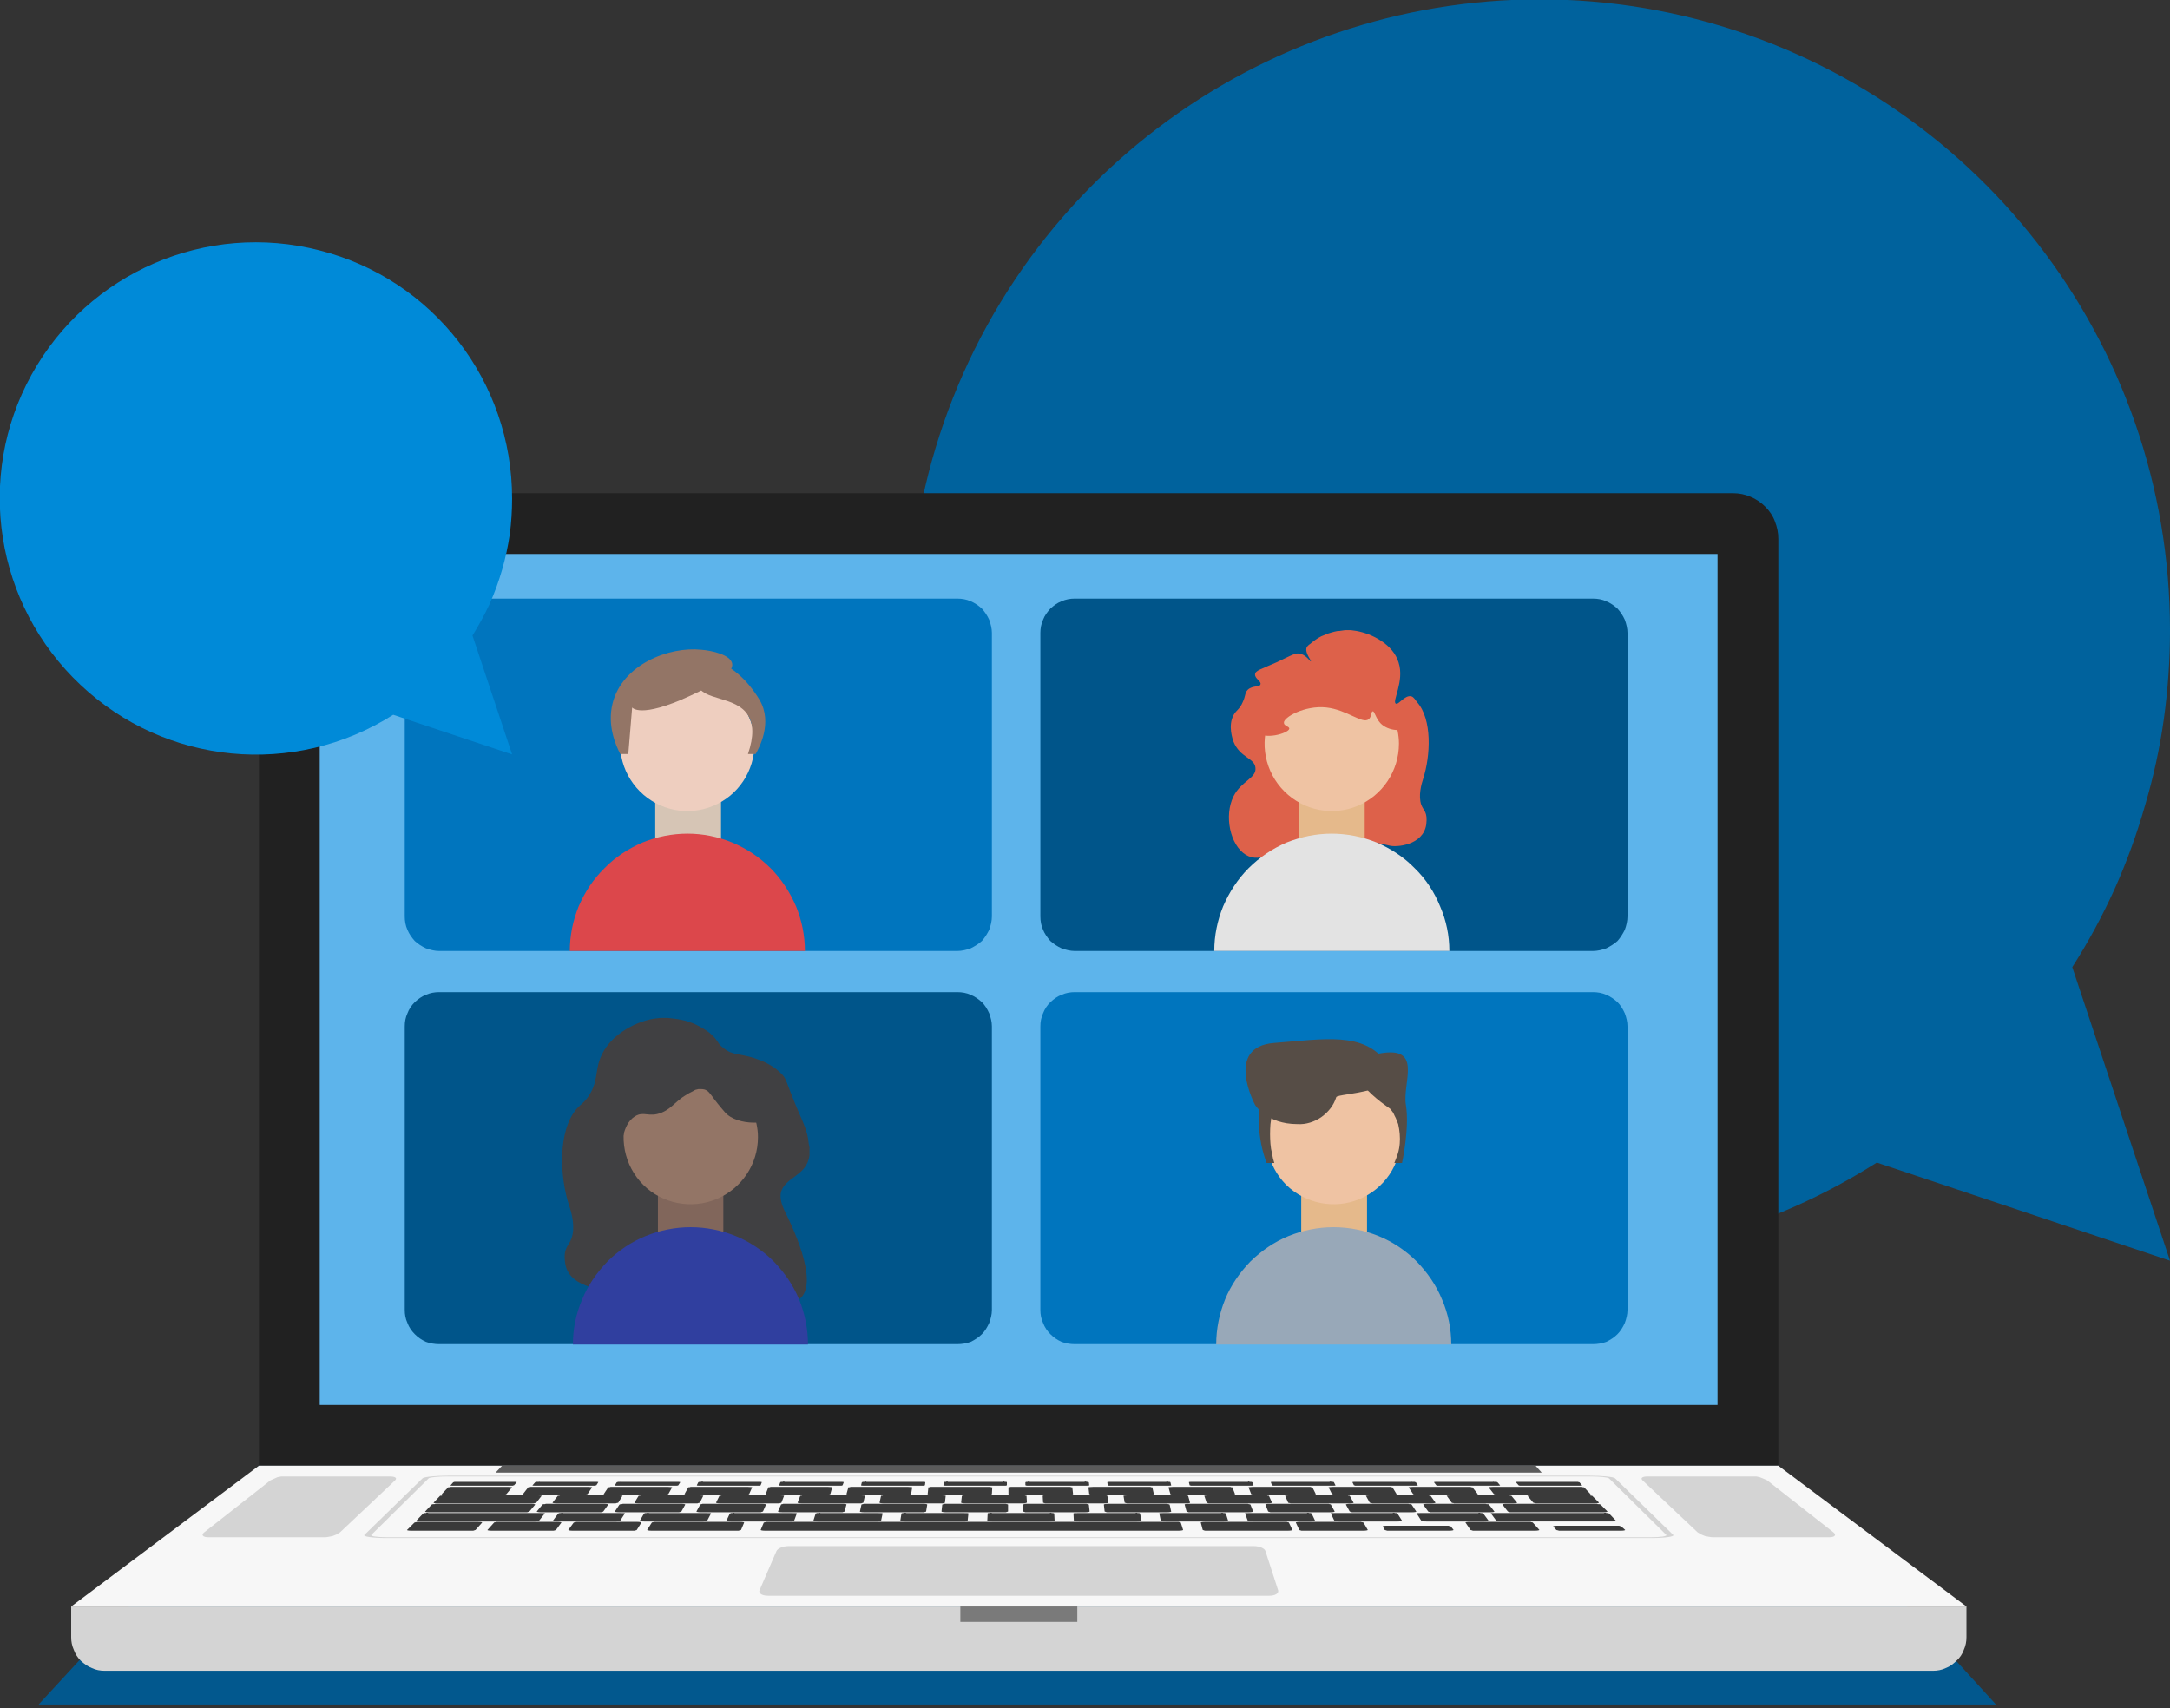 <svg version="1.2" xmlns="http://www.w3.org/2000/svg" viewBox="0 0 564 444" width="564" height="444"><rect x="0" y="0" width="564" height="444" fill="#333333" stroke="none"/><defs><clipPath clipPathUnits="userSpaceOnUse" id="cp1"><path d="m0 0h564v443.06h-564z"/></clipPath></defs><style>.a{fill:#00629d}.b{fill:#02588e}.c{fill:#212121}.d{fill:#5db4eb}.e{fill:#f7f7f7}.f{fill:#5b5b5b}.g{fill:#d4d4d4}.h{fill:#3a3a3a}.i{fill:#7a7a7a}.j{fill:#0075be}.k{fill:#00558a}.l{fill:#404042}.m{fill:#81665b}.n{fill:#937566}.o{fill:#303f9f}.p{fill:#dd614a}.q{fill:#e5b98b}.r{fill:#efc3a3}.s{fill:#e3e3e3}.t{fill:#d6c5b5}.u{fill:#eecebf}.v{fill:#dc474b}.w{fill:#98a8b8}.x{fill:#564d46}.y{fill:#008ad8}</style><g clip-path="url(#cp1)"><path class="a" d="m564 163.8c0-74.8-50.6-140.1-123-158.8-72.5-18.6-148.4 14.2-184.5 79.7-36 65.5-23.2 147.2 31.3 198.4 54.5 51.3 136.8 59.2 200 19.1l76.2 25.5-25.4-76.3q6.2-9.7 11-20.3 4.7-10.5 7.9-21.7 3.3-11.1 4.9-22.5 1.6-11.5 1.6-23.1z"/><path class="b" d="m518.8 443.1h-508.8l57.3-62.1h394.9z"/><path class="c" d="m462.2 381h-394.9v-240.9c0-1.6 0.3-3.1 0.9-4.6 0.6-1.4 1.5-2.7 2.6-3.8 1.1-1.1 2.4-2 3.9-2.6 1.4-0.6 2.9-0.9 4.5-0.9h371.2c1.6 0 3.1 0.3 4.5 0.9 1.5 0.6 2.8 1.5 3.9 2.6 1.1 1.1 2 2.4 2.5 3.8 0.6 1.5 0.9 3 0.9 4.6z"/><path class="d" d="m83.1 144h363.3v221.2h-363.3z"/><path class="e" d="m511.1 417.6h-492.6l48.8-36.6h394.9z"/><path class="f" d="m400.7 382.8h-271.9l1.7-1.8h268.6z"/><path class="g" d="m84.2 399.6h-30c-1.5 0-2-0.6-1.1-1.3l17.2-13.5q0.4-0.2 0.9-0.4 0.5-0.2 0.9-0.4 0.5-0.1 1-0.2 0.5 0 1 0h27.2c1.4 0 2 0.4 1.4 1l-14.3 13.5q-0.5 0.3-1 0.6-0.5 0.2-1 0.4-0.5 0.1-1.1 0.2-0.5 0.1-1.1 0.1z"/><path class="g" d="m475.4 399.6h-30.1q-0.5 0-1-0.1-0.6-0.1-1.1-0.2-0.5-0.2-1-0.4-0.5-0.3-1-0.6l-14.3-13.5c-0.6-0.6 0-1 1.3-1h27.2q0.6 0 1.1 0 0.5 0.1 0.9 0.2 0.5 0.2 1 0.4 0.5 0.2 0.9 0.4l17.2 13.5c0.9 0.7 0.4 1.3-1.1 1.3z"/><path class="g" d="m329.9 414.8h-130.3c-1.5 0-2.5-0.6-2.2-1.4l4.4-10.2c0.3-0.7 1.7-1.3 3.1-1.3h121c1.5 0 2.8 0.6 3 1.3l3.3 10.2c0.2 0.8-0.8 1.4-2.3 1.4z"/><path fill-rule="evenodd" class="g" d="m419.8 384.3l15.1 14.7c0.4 0.4-2.1 0.8-5.7 0.8h-328.8c-3.6 0-6.1-0.4-5.7-0.8l15.1-14.7c0.4-0.4 3.3-0.7 6.6-0.7h296.8c3.3 0 6.2 0.3 6.6 0.7zm-1.6 0c-0.3-0.3-2.4-0.5-4.8-0.5h-297.2c-2.4 0-4.5 0.2-4.8 0.5l-14.9 14.7c-0.3 0.3 1.5 0.6 4.1 0.6h328.4c2.6 0 4.4-0.3 4.1-0.6z"/><path class="h" d="m118.1 386.2h14.2q0.2 0 0.4 0 0.1 0 0.3 0 0.1 0 0.3 0 0.1-0.1 0.3-0.1l0.7-0.8c0-0.1-0.4-0.1-1.1-0.1h-14.1q-0.2 0-0.3 0-0.2 0-0.3 0-0.2 0-0.4 0-0.1 0.1-0.3 0.1l-0.7 0.8c-0.1 0.1 0.3 0.1 1 0.1z"/><path class="h" d="m139.5 386.2h14.2q0.2 0 0.3 0 0.2 0 0.3 0 0.2 0 0.3 0 0.2-0.1 0.4-0.1l0.5-0.8c0.1-0.1-0.4-0.1-1-0.1h-14.2q-0.1-0.1-0.3 0-0.2 0-0.3 0-0.2 0-0.3 0-0.2 0.1-0.3 0.1l-0.7 0.8c-0.1 0.1 0.4 0.1 1.1 0.1z"/><path class="h" d="m160.8 386.2h14.3q0.1 0 0.3 0 0.1 0 0.3 0 0.2 0 0.3 0 0.2-0.1 0.3-0.1l0.5-0.8c0-0.1-0.5-0.1-1.1-0.1h-14.2q-0.1-0.1-0.3 0-0.1 0-0.3 0-0.1 0-0.3 0-0.1 0.1-0.3 0.1l-0.5 0.8c-0.1 0.1 0.4 0.1 1 0.1z"/><path class="h" d="m182.2 386.2h14.3q0.1 0 0.3 0 0.1 0 0.3 0 0.1 0 0.3 0 0.1-0.1 0.3-0.1l0.3-0.8c0-0.1-0.4-0.1-1.1-0.1h-14.1q-0.2-0.1-0.3-0.1-0.2 0.1-0.4 0.1-0.1 0-0.3 0-0.1 0-0.3 0.1l-0.4 0.8c0 0.1 0.5 0.1 1.1 0.1z"/><path class="h" d="m203.6 386.2h14.2q0.2 0 0.3 0 0.2 0 0.3 0 0.2 0 0.3 0 0.2-0.1 0.3-0.1l0.3-0.8c0-0.1-0.5-0.1-1.1-0.1h-14.2q-0.2-0.1-0.3-0.1-0.2 0.1-0.3 0.1-0.2 0-0.3 0-0.2 0-0.3 0.1l-0.3 0.8c-0.1 0.1 0.4 0.1 1.1 0.1z"/><path class="h" d="m224.9 386.2h14.3q0.1 0 0.3 0 0.1 0 0.3 0 0.1 0 0.3 0 0.1-0.1 0.3-0.1l0.1-0.8c0-0.1-0.5-0.1-1.1-0.1h-14.2q-0.1-0.1-0.3-0.1-0.1 0-0.3 0.1-0.1 0-0.3 0-0.1 0-0.3 0.1l-0.2 0.8c0 0.1 0.5 0.1 1.1 0.1z"/><path class="h" d="m246.3 386.2h14.3q0.1 0 0.3 0 0.1 0 0.3 0 0.1 0 0.2 0 0.2-0.1 0.3-0.1v-0.8q-0.1-0.1-0.2-0.1-0.2 0-0.3 0-0.2-0.1-0.3-0.1-0.2 0-0.3 0.1h-14.2q-0.1-0.1-0.3-0.1-0.1 0-0.2 0.1-0.2 0-0.3 0-0.2 0-0.3 0.1l-0.1 0.8c0 0.1 0.5 0.1 1.1 0.1z"/><path class="h" d="m267.7 386.2h14.2c0.7 0 1.2 0 1.2-0.1l-0.1-0.8q-0.2-0.1-0.3-0.1-0.1 0-0.3 0-0.1-0.1-0.3-0.1-0.1 0-0.3 0.1h-14.1q-0.2-0.1-0.3-0.1-0.2 0-0.3 0.1-0.2 0-0.3 0-0.1 0-0.3 0.1v0.8q0.2 0 0.3 0.1 0.2 0 0.3 0 0.1 0 0.3 0 0.1 0 0.3 0z"/><path class="h" d="m289.1 386.2h14.2c0.7 0 1.2 0 1.1-0.1l-0.2-0.8q-0.1-0.1-0.3-0.1-0.1 0-0.2 0-0.2-0.1-0.3-0.1-0.2 0-0.3 0.1h-14.2c-0.6 0-1.1 0-1.1 0.1l0.1 0.8q0.1 0 0.3 0.1 0.1 0 0.3 0 0.1 0 0.3 0 0.1 0 0.3 0z"/><path class="h" d="m310.4 386.2h14.3c0.6 0 1.1 0 1.1-0.1l-0.3-0.8q-0.2-0.1-0.3-0.1-0.2 0-0.3 0-0.2 0-0.3-0.1-0.2 0-0.3 0.1h-14.2c-0.6 0-1.1 0-1.1 0.1l0.2 0.8q0.2 0 0.3 0.1 0.2 0 0.3 0 0.2 0 0.3 0 0.2 0 0.3 0z"/><path class="h" d="m331.8 386.2h14.3c0.6 0 1.1 0 1-0.1l-0.4-0.8q-0.1-0.1-0.3-0.1-0.1 0-0.3 0-0.1 0-0.3-0.1-0.1 0-0.3 0.1h-14.2c-0.6 0-1.1 0-1 0.1l0.3 0.8q0.1 0 0.3 0.1 0.1 0 0.3 0 0.1 0 0.3 0 0.2 0 0.3 0z"/><path class="h" d="m353.2 386.2h14.2c0.7 0 1.1 0 1.1-0.1l-0.5-0.8q-0.2 0-0.3-0.1-0.2 0-0.4 0-0.1 0-0.3 0-0.1-0.1-0.3 0h-14.1c-0.7 0-1.1 0-1.1 0.1l0.4 0.8q0.2 0 0.3 0.1 0.2 0 0.4 0 0.1 0 0.3 0 0.1 0 0.3 0z"/><path class="h" d="m374.6 386.2h14.2c0.6 0 1.1 0 1.1-0.1l-0.7-0.8q-0.1 0-0.3-0.1-0.2 0-0.3 0-0.2 0-0.3 0-0.2-0.1-0.3 0h-14.2c-0.6 0-1.1 0-1.1 0.1l0.6 0.8q0.2 0 0.3 0.1 0.2 0 0.3 0 0.2 0 0.3 0 0.2 0 0.4 0z"/><path class="h" d="m409.2 385.2h-14.2c-0.6 0-1.1 0-1 0.1l0.7 0.8q0.1 0 0.3 0.1 0.1 0 0.3 0 0.1 0 0.3 0 0.2 0 0.3 0h14.3c0.6 0 1.1 0 1-0.1l-0.7-0.8q-0.2 0-0.4-0.1-0.1 0-0.3 0-0.1 0-0.3 0-0.2-0.1-0.3 0z"/><path class="h" d="m115.9 388.5h14.4q0.2 0 0.4 0 0.1 0 0.3 0 0.2 0 0.3 0 0.2-0.1 0.3-0.1l1.5-1.8c0.1 0-0.4-0.1-1-0.1h-14.3q-0.2 0-0.3 0-0.2 0-0.3 0-0.2 0-0.4 0.1-0.1 0-0.3 0l-1.7 1.8c0 0.1 0.4 0.1 1.1 0.1z"/><path class="h" d="m136.9 388.5h14.5q0.1 0 0.3 0 0.2 0 0.3 0 0.2 0 0.3 0 0.2-0.1 0.4-0.1l1.2-1.8c0.1 0-0.4-0.1-1-0.1h-14.3q-0.2 0-0.3 0-0.2 0-0.4 0-0.1 0-0.3 0.1-0.1 0-0.3 0l-1.4 1.8c-0.1 0.1 0.4 0.1 1 0.1z"/><path class="h" d="m158 388.5h14.4q0.2 0 0.4 0 0.1 0 0.3 0 0.1 0 0.3 0 0.1-0.1 0.3-0.1l1-1.8c0.1 0-0.4-0.1-1.1-0.1h-14.2q-0.2 0-0.3 0-0.2 0-0.4 0-0.1 0-0.3 0.1-0.1 0-0.3 0l-1.2 1.8c-0.1 0.1 0.4 0.1 1.1 0.1z"/><path class="h" d="m179 388.5h14.5q0.2 0 0.3 0 0.2 0 0.3 0 0.2 0 0.3 0 0.2-0.1 0.3-0.1l0.8-1.8c0.1 0-0.4-0.1-1.1-0.1h-14.2q-0.2 0-0.4 0-0.1 0-0.3 0-0.1 0-0.3 0.1-0.1 0-0.3 0l-1 1.8c0 0.1 0.5 0.1 1.1 0.1z"/><path class="h" d="m200.1 388.5h14.5q0.1 0 0.3 0 0.1 0 0.3 0 0.1 0 0.3 0 0.1-0.1 0.3-0.1l0.5-1.8c0 0-0.5-0.1-1.1-0.1h-14.3q-0.1 0-0.3 0-0.1 0-0.3 0-0.1 0-0.3 0.1-0.1 0-0.3 0l-0.7 1.8c-0.1 0.1 0.4 0.1 1.1 0.1z"/><path class="h" d="m221.1 388.5h14.5q0.2 0 0.3 0 0.2 0 0.3 0 0.2 0 0.3 0 0.2-0.1 0.3-0.1l0.3-1.8c0 0-0.5-0.1-1.1-0.1h-14.3q-0.1 0-0.3 0-0.1 0-0.3 0-0.1 0-0.3 0.1-0.1 0-0.3 0l-0.5 1.8c0 0.1 0.5 0.1 1.1 0.1z"/><path class="h" d="m242.2 388.5h14.5q0.1 0.1 0.3 0 0.1 0 0.3 0 0.1 0 0.3 0 0.1-0.1 0.2-0.1l0.1-1.8q-0.1 0-0.3 0-0.1-0.1-0.2-0.1-0.2 0-0.3 0-0.2 0-0.3 0h-14.3q-0.1 0-0.3 0-0.1 0-0.3 0-0.1 0-0.3 0.1-0.1 0-0.3 0l-0.2 1.8c-0.1 0.1 0.5 0.1 1.1 0.1z"/><path class="h" d="m263.3 388.5h14.4c0.7 0 1.2 0 1.2-0.1l-0.2-1.8q-0.1 0-0.3 0-0.1-0.1-0.3-0.1-0.1 0-0.2 0-0.2 0-0.3 0h-14.3q-0.2 0-0.3 0-0.2 0-0.3 0-0.2 0-0.3 0.1-0.1 0-0.3 0v1.8q0.1 0 0.3 0.1 0.1 0 0.3 0 0.1 0 0.3 0.1 0.1 0 0.3-0.1z"/><path class="h" d="m283.1 388.4q0.2 0 0.3 0.1 0.2 0 0.3 0 0.2 0 0.3 0 0.2 0.1 0.3 0h14.5c0.6 0 1.1 0 1.1-0.1l-0.4-1.8q-0.1 0-0.3 0-0.1-0.1-0.3-0.1-0.1 0-0.3 0-0.1 0-0.3 0h-14.2c-0.7 0-1.2 0.1-1.2 0.1z"/><path class="h" d="m303.7 386.6l0.5 1.8q0.1 0 0.3 0.1 0.1 0 0.3 0 0.1 0 0.3 0 0.1 0.1 0.3 0h14.4c0.7 0 1.2 0 1.2-0.1l-0.7-1.8q-0.1 0-0.3 0-0.1-0.1-0.3-0.1-0.1 0-0.3 0-0.1 0-0.3 0h-14.3c-0.6 0-1.1 0.1-1.1 0.1z"/><path class="h" d="m339.9 386.5h-14.3c-0.6 0-1.1 0.1-1.1 0.1l0.7 1.8q0.2 0 0.3 0.1 0.2 0 0.3 0 0.2 0 0.3 0 0.2 0 0.3 0h14.5c0.6 0 1.1 0 1.1-0.1l-0.9-1.8q-0.1 0-0.3 0-0.1-0.1-0.3-0.1-0.1 0-0.3 0-0.1 0-0.3 0z"/><path class="h" d="m360.7 386.5h-14.3c-0.6 0-1.1 0.1-1.1 0.1l0.9 1.8q0.2 0 0.3 0.1 0.2 0 0.4 0 0.1 0 0.3 0 0.1 0 0.3 0h14.4c0.7 0 1.2 0 1.1-0.1l-1.1-1.8q-0.1 0-0.3 0-0.1-0.1-0.3-0.1-0.1 0-0.3 0-0.2 0-0.3 0z"/><path class="h" d="m381.5 386.5h-14.3c-0.6 0-1.1 0.1-1.1 0.1l1.2 1.8q0.1 0 0.3 0.1 0.1 0 0.3 0 0.2 0 0.3 0 0.2 0 0.3 0h14.5c0.7 0 1.1 0 1.1-0.1l-1.4-1.8q-0.1 0-0.3 0-0.1-0.1-0.3-0.1-0.2 0-0.3 0-0.2 0-0.3 0z"/><path class="h" d="m410.5 386.5h-22.5c-0.7 0-1.1 0.1-1.1 0.1l1.4 1.8q0.2 0 0.3 0.1 0.2 0 0.4 0 0.1 0 0.3 0 0.1 0 0.3 0h22.8c0.6 0 1.1 0 1-0.1l-1.7-1.8q-0.1 0-0.3 0-0.1-0.1-0.3-0.1-0.2 0-0.3 0-0.2 0-0.3 0z"/><path class="h" d="m113.7 390.8h24.4q0.2 0 0.3 0 0.2 0 0.4 0 0.1-0.1 0.3-0.1 0.2 0 0.3-0.1l1.4-1.8c0.1 0-0.4-0.1-1-0.1h-24.1q-0.1 0-0.3 0-0.2 0-0.3 0-0.2 0-0.4 0.1-0.1 0-0.3 0l-1.7 1.8c-0.1 0.1 0.4 0.2 1 0.2z"/><path class="h" d="m159.4 390.8q0.1 0 0.3 0 0.2 0 0.3 0 0.2-0.1 0.3-0.1 0.2 0 0.4-0.1l1.1-1.8c0.1 0-0.4-0.1-1-0.1h-14.5q-0.2 0-0.3 0-0.2 0-0.4 0-0.1 0-0.3 0.1-0.1 0-0.3 0l-1.4 1.8c0 0.1 0.4 0.2 1.1 0.2z"/><path class="h" d="m180.6 390.8q0.2 0 0.4 0 0.1 0 0.3 0 0.1-0.1 0.3-0.1 0.1 0 0.3-0.1l0.9-1.8c0.1 0-0.4-0.1-1.1-0.1h-14.4q-0.2 0-0.4 0-0.1 0-0.3 0-0.1 0-0.3 0.1-0.1 0-0.3 0l-1.1 1.8c-0.1 0.1 0.4 0.2 1.1 0.2z"/><path class="h" d="m201.9 390.8q0.2 0 0.3 0 0.2 0 0.3 0 0.2 0 0.3-0.1 0.2 0 0.3-0.1l0.7-1.8c0.1 0-0.4-0.1-1.1-0.1h-14.5q-0.1 0-0.3 0-0.1 0-0.3 0-0.1 0-0.3 0.1-0.2 0-0.3 0l-0.9 1.8c0 0.1 0.5 0.2 1.1 0.2z"/><path class="h" d="m223.2 390.8q0.1 0 0.3 0 0.1 0 0.3 0 0.1 0 0.3-0.1 0.1 0 0.3-0.1l0.4-1.8c0.1 0-0.4-0.1-1.1-0.1h-14.5q-0.1 0-0.3 0-0.1 0-0.3 0-0.2 0-0.3 0.1-0.2 0-0.3 0l-0.7 1.8c0 0.1 0.5 0.2 1.2 0.2z"/><path class="h" d="m244.4 390.8q0.2 0 0.3 0 0.2 0 0.3 0 0.2 0 0.3-0.1 0.2 0 0.3-0.1l0.2-1.8c0.1 0-0.5-0.1-1.1-0.1h-14.5q-0.2 0-0.3 0-0.2 0-0.3 0-0.2 0-0.3 0.1-0.2 0-0.3 0l-0.4 1.8c0 0.1 0.5 0.2 1.1 0.2z"/><path class="h" d="m265.7 390.8q0.1 0 0.3 0 0.1 0 0.3 0 0.1 0 0.3-0.1 0.1 0 0.3-0.1l-0.1-1.8q-0.1 0-0.2 0-0.2-0.1-0.3-0.1-0.2 0-0.3 0-0.2 0-0.3 0h-14.5q-0.2 0-0.3 0-0.2 0-0.3 0-0.2 0-0.3 0.1-0.2 0-0.3 0l-0.2 1.8c0 0.1 0.5 0.2 1.2 0.2z"/><path class="h" d="m286.9 390.8c0.7 0 1.2-0.1 1.2-0.2l-0.3-1.8q-0.1 0-0.3-0.1-0.1 0-0.3 0-0.1 0-0.3 0-0.1 0-0.3 0h-14.4q-0.2 0-0.3 0-0.2 0-0.3 0-0.2 0-0.3 0-0.2 0.1-0.3 0.1l0.1 1.8q0.1 0.1 0.3 0.1 0.1 0.1 0.3 0.1 0.1 0 0.3 0 0.1 0 0.3 0z"/><path class="h" d="m308.2 390.8c0.7 0 1.2-0.1 1.1-0.2l-0.5-1.8q-0.1 0-0.3 0-0.1-0.1-0.3-0.1-0.1 0-0.3 0-0.1 0-0.3 0h-14.5c-0.6 0-1.1 0.1-1.1 0.1l0.3 1.8q0.2 0.1 0.3 0.1 0.2 0.1 0.3 0.1 0.2 0 0.3 0 0.2 0 0.3 0z"/><path class="h" d="m313 388.8l0.6 1.8q0.1 0.1 0.3 0.1 0.1 0.1 0.3 0.1 0.1 0 0.3 0 0.1 0 0.3 0h14.7c0.6 0 1.1-0.1 1.1-0.2l-0.8-1.8q-0.1 0-0.3 0-0.1-0.1-0.3-0.1-0.1 0-0.3 0-0.1 0-0.3 0h-14.5c-0.6 0-1.1 0.1-1.1 0.1z"/><path class="h" d="m334 388.8l0.8 1.8q0.1 0.1 0.3 0.1 0.2 0 0.3 0.1 0.2 0 0.3 0 0.2 0 0.3 0h14.7c0.7 0 1.2-0.1 1.1-0.2l-1-1.8q-0.1 0-0.3 0-0.1-0.1-0.3-0.1-0.1 0-0.3 0-0.2 0-0.3 0h-14.5c-0.6 0-1.1 0.1-1.1 0.1z"/><path class="h" d="m355 388.8l1 1.8q0.2 0.1 0.3 0.1 0.2 0 0.4 0.1 0.1 0 0.3 0 0.1 0 0.3 0h14.7c0.6 0 1.1-0.1 1.1-0.2l-1.3-1.8q-0.1 0-0.3 0-0.1-0.1-0.3-0.1-0.1 0-0.3 0-0.2 0-0.3 0h-14.5c-0.7 0-1.1 0.1-1.1 0.1z"/><path class="h" d="m394.3 390.6l-1.5-1.8q-0.1 0-0.3 0-0.1-0.1-0.3-0.1-0.2 0-0.3 0-0.2 0-0.4 0h-14.4c-0.7 0-1.2 0.1-1.1 0.1l1.3 1.8q0.1 0.1 0.3 0.1 0.2 0 0.3 0.1 0.2 0 0.3 0 0.2 0 0.4 0h14.6c0.7 0 1.2-0.1 1.1-0.2z"/><path class="h" d="m412.5 388.7h-14.5c-0.6 0-1.1 0.1-1 0.1l1.5 1.8q0.2 0.1 0.3 0.1 0.2 0 0.4 0.1 0.1 0 0.3 0 0.2 0 0.3 0h14.7c0.7 0 1.1-0.1 1.1-0.2l-1.8-1.8q-0.1 0-0.3 0-0.1-0.1-0.3-0.1-0.2 0-0.3 0-0.2 0-0.4 0z"/><path class="h" d="m111.5 393.1h24.8q0.1 0 0.3 0 0.2 0 0.3 0 0.2 0 0.4-0.1 0.1 0 0.3-0.1l1.5-1.8c0-0.1-0.5-0.2-1.1-0.2h-24.4q-0.2 0-0.4 0-0.1 0-0.3 0.1-0.2 0-0.3 0-0.2 0-0.4 0.1l-1.7 1.8c-0.1 0.1 0.3 0.2 1 0.2z"/><path class="h" d="m141 391.1l-1.5 1.8c0 0.1 0.5 0.2 1.1 0.2h14.9q0.2 0 0.3 0 0.2 0 0.4 0 0.1 0 0.3-0.1 0.2 0 0.3-0.1l1.3-1.8c0-0.1-0.5-0.2-1.1-0.2h-14.7q-0.2 0-0.3 0-0.2 0-0.4 0.1-0.1 0-0.3 0-0.2 0-0.3 0.1z"/><path class="h" d="m177.1 392.9l1-1.8c0-0.1-0.5-0.2-1.1-0.2h-14.7q-0.2 0-0.3 0-0.2 0-0.4 0.1-0.1 0-0.3 0-0.1 0-0.3 0.1l-1.2 1.8c-0.1 0.1 0.4 0.2 1.1 0.2h14.9q0.1 0 0.3 0 0.2 0 0.3 0 0.2 0 0.4-0.1 0.1 0 0.3-0.1z"/><path class="h" d="m197 393.1q0.2 0 0.3 0 0.2 0 0.4 0 0.1 0 0.3-0.1 0.1 0 0.3-0.1l0.8-1.8c0-0.1-0.5-0.2-1.2-0.2h-14.7q-0.1 0-0.3 0-0.1 0-0.3 0-0.2 0.1-0.3 0.1-0.2 0-0.3 0.1l-1 1.8c0 0.1 0.5 0.2 1.1 0.2z"/><path class="h" d="m219.5 392.9l0.5-1.8c0.1-0.1-0.4-0.2-1.1-0.2h-14.7q-0.1 0-0.3 0-0.2 0-0.3 0-0.2 0.1-0.3 0.1-0.2 0-0.3 0.1l-0.8 1.8c0 0.1 0.5 0.2 1.2 0.2h14.9q0.1 0 0.3 0 0.1 0 0.3 0 0.2 0 0.3-0.1 0.2 0 0.3-0.1z"/><path class="h" d="m240.7 392.9l0.3-1.8c0-0.1-0.5-0.2-1.1-0.2h-14.7q-0.2 0-0.3 0-0.2 0-0.4 0-0.1 0.1-0.3 0.1-0.1 0-0.3 0.1l-0.4 1.8c-0.1 0.1 0.5 0.2 1.1 0.2h14.9q0.2 0 0.3 0 0.2 0 0.3 0 0.2 0 0.3-0.1 0.2 0 0.3-0.1z"/><path class="h" d="m262 392.9v-1.8q-0.1-0.1-0.3-0.1-0.1 0-0.3-0.1-0.1 0-0.3 0-0.1 0-0.3 0h-14.7q-0.1 0-0.3 0-0.1 0-0.3 0-0.1 0.1-0.3 0.1-0.1 0-0.3 0.1l-0.2 1.8c0 0.1 0.5 0.2 1.2 0.2h14.9q0.1 0 0.3 0 0.1 0 0.3 0 0.1 0 0.3-0.1 0.1 0 0.3-0.1z"/><path class="h" d="m283.2 392.9l-0.2-1.8q-0.2-0.1-0.3-0.1-0.2 0-0.3-0.1-0.2 0-0.3 0-0.2 0-0.3 0h-14.7q-0.2 0-0.3 0-0.2 0-0.3 0-0.2 0.1-0.3 0.1-0.2 0-0.3 0.1v1.8q0.2 0.1 0.3 0.1 0.2 0.1 0.3 0.1 0.2 0 0.3 0 0.2 0 0.3 0h14.9c0.7 0 1.2-0.1 1.2-0.2z"/><path class="h" d="m304.4 392.9l-0.4-1.8q-0.2-0.1-0.3-0.1-0.2 0-0.3-0.1-0.2 0-0.3 0-0.2 0-0.4 0h-14.6c-0.7 0-1.2 0.1-1.2 0.2l0.2 1.8q0.2 0.1 0.3 0.1 0.2 0.1 0.4 0.1 0.1 0 0.3 0 0.1 0 0.3 0h14.9c0.6 0 1.2-0.1 1.1-0.2z"/><path class="h" d="m325.7 392.9l-0.7-1.8q-0.2-0.1-0.3-0.1-0.2 0-0.4-0.1-0.1 0-0.3 0-0.1 0-0.3 0h-14.7c-0.6 0-1.2 0.1-1.1 0.2l0.5 1.8q0.1 0.1 0.3 0.1 0.1 0.1 0.3 0.1 0.1 0 0.3 0 0.2 0 0.3 0h14.9c0.7 0 1.2-0.1 1.2-0.2z"/><path class="h" d="m346.9 392.9l-1-1.8q-0.1-0.1-0.3-0.1-0.1 0-0.3-0.1-0.1 0-0.3 0-0.2 0-0.3 0h-14.7c-0.7 0-1.2 0.1-1.1 0.2l0.7 1.8q0.2 0.1 0.3 0.1 0.2 0.1 0.3 0.1 0.2 0 0.3 0 0.2 0 0.4 0h14.9c0.6 0 1.1-0.1 1.1-0.2z"/><path class="h" d="m368.1 392.9l-1.2-1.8q-0.1-0.1-0.3-0.1-0.2 0-0.3 0-0.2-0.1-0.3-0.1-0.2 0-0.4 0h-14.7c-0.6 0-1.1 0.1-1.1 0.2l1 1.8q0.2 0.1 0.3 0.1 0.2 0.1 0.4 0.1 0.1 0 0.3 0 0.1 0 0.3 0h14.9c0.7 0 1.2-0.1 1.1-0.2z"/><path class="h" d="m388.4 392.9l-1.4-1.8q-0.1-0.1-0.3-0.1-0.2 0-0.3 0-0.2-0.1-0.4-0.1-0.1 0-0.3 0h-14.7c-0.6 0-1.1 0.1-1.1 0.2l1.3 1.8q0.1 0.1 0.3 0.1 0.1 0.1 0.3 0.1 0.2 0 0.3 0 0.2 0 0.4 0h14.9c0.6 0 1.1-0.1 1-0.2z"/><path class="h" d="m414.7 390.9h-23.2c-0.6 0-1.1 0.1-1 0.2l1.4 1.8q0.2 0.1 0.3 0.1 0.2 0.1 0.4 0.1 0.1 0 0.3 0 0.2 0 0.3 0h23.5c0.7 0 1.1-0.1 1.1-0.2l-1.8-1.8q-0.2-0.1-0.3-0.1-0.2 0-0.4 0-0.1-0.1-0.3-0.1-0.2 0-0.3 0z"/><path class="h" d="m109.2 395.5h29.6q0.2 0 0.3 0 0.2 0 0.4-0.1 0.1 0 0.3 0 0.2 0 0.3-0.1l1.5-1.9c0.1-0.1-0.4-0.1-1.1-0.1h-29.1q-0.2-0.1-0.4-0.1-0.2 0-0.3 0.1-0.2 0-0.4 0-0.1 0.1-0.3 0.1l-1.8 1.9c-0.1 0.1 0.4 0.2 1 0.2z"/><path class="h" d="m144.8 395.5h15.1q0.2 0 0.3 0 0.2 0 0.4-0.1 0.1 0 0.3 0 0.2 0 0.3-0.1l1.2-1.9c0.1-0.1-0.4-0.1-1.1-0.1h-14.9q-0.1-0.1-0.3-0.1-0.2 0-0.3 0.1-0.2 0-0.4 0-0.1 0.1-0.3 0.1l-1.4 1.9c-0.1 0.1 0.4 0.2 1.1 0.2z"/><path class="h" d="m167.4 395.5h15.1q0.2 0 0.3 0 0.2 0 0.4-0.1 0.1 0 0.3 0 0.1 0 0.3-0.1l1-1.9c0-0.1-0.5-0.1-1.2-0.1h-14.9q-0.1-0.1-0.3-0.1-0.2 0-0.3 0.1-0.2 0-0.4 0-0.1 0.1-0.3 0.1l-1.1 1.9c-0.1 0.1 0.4 0.2 1.1 0.2z"/><path class="h" d="m190 395.5h15.1q0.2 0 0.3 0 0.2 0 0.4 0 0.1-0.1 0.3-0.1 0.1 0 0.3-0.1l0.7-1.9c0-0.1-0.5-0.1-1.2-0.1h-14.9q-0.2-0.1-0.3-0.1-0.2 0-0.3 0.1-0.2 0-0.4 0-0.1 0.1-0.3 0.1l-0.9 1.9c0 0.1 0.5 0.2 1.2 0.2z"/><path class="h" d="m212.6 395.5h15.1q0.2 0 0.3 0 0.2 0 0.3 0 0.2-0.1 0.3-0.1 0.2 0 0.4-0.1l0.4-1.9c0-0.1-0.5-0.1-1.2-0.1h-14.9q-0.2-0.1-0.3-0.1-0.2 0-0.3 0.1-0.2 0-0.4 0-0.1 0.1-0.3 0.1l-0.6 1.9c0 0.1 0.5 0.2 1.2 0.2z"/><path class="h" d="m235.2 395.5h15.1q0.1 0 0.3 0 0.2 0 0.3 0 0.2-0.1 0.3-0.1 0.2 0 0.3-0.1l0.2-1.9c0-0.1-0.5-0.1-1.2-0.1h-14.9q-0.2-0.1-0.3-0.1-0.2 0-0.3 0.1-0.2 0-0.4 0-0.1 0-0.3 0.1l-0.3 1.9c0 0.1 0.5 0.2 1.2 0.2z"/><path class="h" d="m257.8 395.5h15.1c0.7 0 1.2-0.1 1.2-0.2l-0.1-1.9q-0.2-0.1-0.3-0.1-0.2 0-0.3 0-0.2-0.1-0.3-0.1-0.2 0-0.3 0.1h-14.9q-0.2-0.1-0.3-0.1-0.2 0-0.3 0.1-0.2 0-0.4 0-0.1 0-0.2 0.1l-0.1 1.9c0 0.1 0.5 0.2 1.2 0.2z"/><path class="h" d="m280.4 395.5h15.1c0.7 0 1.2-0.1 1.2-0.2l-0.4-1.9q-0.1-0.1-0.3-0.1-0.2 0-0.3 0-0.2-0.1-0.3-0.1-0.2 0-0.3 0.1h-14.9c-0.7 0-1.2 0-1.2 0.1l0.1 1.9q0.2 0.1 0.3 0.1 0.2 0 0.3 0.1 0.2 0 0.4 0 0.1 0 0.3 0z"/><path class="h" d="m303 395.5h15.1c0.6 0 1.2-0.1 1.1-0.2l-0.6-1.9q-0.1 0-0.3-0.1-0.2 0-0.3 0-0.2-0.1-0.3-0.1-0.2 0-0.4 0.1h-14.9c-0.6 0-1.1 0-1.1 0.1l0.4 1.9q0.2 0.1 0.3 0.1 0.2 0 0.3 0.1 0.2 0 0.3 0 0.2 0 0.4 0z"/><path class="h" d="m325.6 395.5h15.1c0.6 0 1.2-0.1 1.1-0.2l-0.9-1.9q-0.1 0-0.3-0.1-0.2 0-0.3 0-0.2-0.1-0.3-0.1-0.2 0-0.4 0.1h-14.9c-0.6 0-1.2 0-1.1 0.1l0.7 1.9q0.1 0.1 0.3 0.1 0.2 0 0.3 0.1 0.2 0 0.3 0 0.2 0 0.4 0z"/><path class="h" d="m348.2 395.5h15.1c0.6 0 1.1-0.1 1.1-0.2l-1.2-1.9q-0.1 0-0.3-0.1-0.2 0-0.3 0-0.2-0.1-0.3-0.1-0.2 0-0.4 0.1h-14.9c-0.6 0-1.2 0-1.1 0.1l0.9 1.9q0.2 0.1 0.4 0.1 0.1 0 0.3 0 0.2 0.1 0.3 0.1 0.2 0 0.4 0z"/><path class="h" d="m370.7 395.5h15.1c0.7 0 1.2-0.1 1.1-0.2l-1.4-1.9q-0.2 0-0.3-0.1-0.2 0-0.4 0-0.1-0.1-0.3-0.1-0.2 0-0.3 0.1h-14.9c-0.7 0-1.2 0-1.1 0.1l1.2 1.9q0.2 0.1 0.3 0.1 0.2 0 0.3 0 0.2 0.1 0.4 0.1 0.2 0 0.3 0z"/><path class="h" d="m416.8 393.3h-28.2c-0.7 0-1.2 0-1.1 0.1l1.4 1.9q0.2 0.1 0.4 0.1 0.1 0 0.3 0 0.2 0.1 0.3 0.1 0.2 0 0.4 0h28.6c0.7 0 1.2-0.1 1.1-0.2l-1.8-1.9q-0.2 0-0.3-0.1-0.2 0-0.4 0-0.1-0.1-0.3-0.1-0.2 0-0.4 0.1z"/><path class="h" d="m124.2 395.6h-15.1q-0.2 0-0.4 0-0.1 0-0.3 0-0.2 0.1-0.4 0.1-0.1 0-0.3 0.1l-1.9 1.9c-0.1 0.1 0.4 0.2 1.1 0.2h15.3q0.2 0 0.4 0 0.2 0 0.3 0 0.2 0 0.4-0.1 0.1 0 0.3-0.1l1.7-1.9c0.1-0.1-0.4-0.2-1.1-0.2z"/><path class="h" d="m144.8 395.6h-15.1q-0.2 0-0.3 0-0.2 0-0.4 0-0.1 0.1-0.3 0.1-0.2 0-0.3 0.1l-1.7 1.9c-0.1 0.1 0.4 0.2 1.1 0.2h15.4q0.1 0 0.3 0 0.2 0 0.3 0 0.2 0 0.4-0.1 0.2 0 0.3-0.1l1.4-1.9c0.1-0.1-0.4-0.2-1.1-0.2z"/><path class="h" d="m165.6 395.6h-15.2q-0.1 0-0.3 0-0.2 0-0.3 0-0.2 0.1-0.4 0.1-0.1 0-0.3 0.1l-1.4 1.9c0 0.1 0.5 0.2 1.1 0.2h15.4q0.2 0 0.3 0 0.2 0 0.4 0 0.1 0 0.3-0.1 0.2 0 0.3-0.1l1.2-1.9c0.1-0.1-0.5-0.2-1.1-0.2z"/><path class="h" d="m192.3 395.6h-21.6q-0.2 0-0.4 0-0.1 0-0.3 0-0.2 0.1-0.3 0.1-0.2 0-0.3 0.1l-1.2 1.9c0 0.1 0.5 0.2 1.2 0.2h21.8q0.2 0 0.4 0 0.1 0 0.3 0 0.2 0 0.3-0.1 0.2 0 0.4-0.1l0.8-1.9c0.1-0.1-0.5-0.2-1.1-0.2z"/><path class="h" d="m305.7 395.6h-105.9q-0.1 0-0.3 0-0.2 0-0.3 0-0.2 0.1-0.4 0.1-0.1 0-0.3 0.1l-0.8 1.9c0 0.1 0.5 0.2 1.2 0.2h107.4c0.6 0 1.2-0.1 1.2-0.2l-0.6-1.9q-0.1-0.1-0.3-0.1-0.1 0-0.3-0.1-0.1 0-0.3 0-0.2 0-0.3 0z"/><path class="h" d="m333.7 395.6h-20.5c-0.6 0-1.2 0.1-1.1 0.2l0.5 1.9q0.2 0.1 0.3 0.1 0.2 0.1 0.4 0.1 0.1 0 0.3 0 0.2 0 0.3 0h20.8c0.7 0 1.2-0.1 1.2-0.2l-0.9-1.9q-0.1-0.1-0.3-0.1-0.1 0-0.3-0.1-0.2 0-0.3 0-0.2 0-0.4 0z"/><path class="h" d="m353.1 395.6h-15.2c-0.6 0-1.2 0.1-1.1 0.2l0.9 1.9q0.1 0.1 0.3 0.1 0.1 0.1 0.3 0.1 0.2 0 0.3 0 0.2 0 0.4 0h15.3c0.7 0 1.2-0.1 1.2-0.2l-1.1-1.9q-0.2-0.1-0.3-0.1-0.2 0-0.4-0.1-0.1 0-0.3 0-0.2 0-0.3 0z"/><path class="h" d="m375.7 396.6h-15.2c-0.7 0-1.2 0.1-1.1 0.2l0.5 0.9q0.2 0.1 0.4 0.1 0.1 0.1 0.3 0.1 0.2 0 0.3 0 0.2 0 0.4 0h15.3c0.7 0 1.2-0.1 1.2-0.2l-0.7-0.9q-0.2-0.1-0.4-0.1-0.1-0.1-0.3-0.1-0.2 0-0.3 0-0.2 0-0.4 0z"/><path class="h" d="m397.1 395.6h-15.1c-0.7 0-1.2 0.1-1.1 0.2l1.3 1.9q0.2 0.1 0.4 0.1 0.1 0.1 0.3 0.1 0.2 0 0.4 0 0.1 0 0.3 0h15.3c0.7 0 1.2-0.1 1.2-0.2l-1.7-1.9q-0.1-0.1-0.3-0.1-0.2 0-0.3-0.1-0.2 0-0.4 0-0.1 0-0.3 0z"/><path class="h" d="m420 396.6h-15.2c-0.7 0-1.2 0.1-1.1 0.2l0.8 0.9q0.2 0.1 0.4 0.1 0.2 0.1 0.3 0.1 0.2 0 0.4 0 0.2 0 0.3 0h15.4c0.7 0 1.1-0.1 1.1-0.2l-1-0.9q-0.2-0.1-0.3-0.1-0.2-0.1-0.4-0.1-0.1 0-0.3 0-0.2 0-0.4 0z"/><path class="g" d="m27.2 434.3h475.2c1.1 0 2.3-0.2 3.3-0.7 1.1-0.4 2-1.1 2.8-1.9 0.9-0.8 1.5-1.7 1.9-2.8 0.5-1.1 0.7-2.2 0.7-3.3v-8h-492.6v8c0 1.1 0.2 2.2 0.7 3.3 0.4 1.1 1 2 1.8 2.8 0.9 0.8 1.8 1.5 2.9 1.9 1 0.5 2.2 0.7 3.3 0.7z"/><path class="i" d="m249.6 417.6h30.4v4h-30.4z"/><path class="j" d="m248.8 155.6h-134.7c-1.1 0-2.3 0.2-3.4 0.7-1.1 0.4-2 1.1-2.9 1.9-0.8 0.9-1.5 1.8-1.9 2.9-0.5 1.1-0.7 2.3-0.7 3.4v73.7c0 1.2 0.2 2.4 0.7 3.5 0.4 1 1.1 2 1.9 2.9 0.9 0.8 1.8 1.4 2.9 1.9 1.1 0.4 2.3 0.7 3.4 0.7h134.7c1.2 0 2.4-0.3 3.5-0.7 1-0.5 2-1.1 2.9-1.9 0.8-0.9 1.4-1.9 1.9-2.9 0.4-1.1 0.7-2.3 0.7-3.5v-73.7c0-1.1-0.3-2.3-0.7-3.4-0.5-1.1-1.1-2-1.9-2.9-0.9-0.8-1.9-1.5-2.9-1.9-1.1-0.5-2.3-0.7-3.5-0.7z"/><path class="k" d="m248.8 257.9h-134.7c-1.1 0-2.3 0.2-3.4 0.7-1.1 0.4-2 1.1-2.9 1.9-0.8 0.8-1.5 1.8-1.9 2.9-0.5 1.1-0.7 2.2-0.7 3.4v73.7c0 1.2 0.2 2.3 0.7 3.4 0.4 1.1 1.1 2.1 1.9 2.9 0.9 0.9 1.8 1.5 2.9 2 1.1 0.4 2.3 0.6 3.4 0.6h134.7c1.2 0 2.4-0.2 3.5-0.6 1-0.5 2-1.1 2.9-2 0.8-0.8 1.4-1.8 1.9-2.9 0.4-1.1 0.7-2.2 0.7-3.4v-73.7c0-1.2-0.3-2.3-0.7-3.4-0.5-1.1-1.1-2.1-1.9-2.9-0.9-0.8-1.9-1.5-2.9-1.9-1.1-0.5-2.3-0.7-3.5-0.7z"/><path class="k" d="m414 155.6h-134.7c-1.1 0-2.3 0.2-3.4 0.7-1.1 0.4-2 1.1-2.9 1.9-0.8 0.9-1.5 1.8-1.9 2.9-0.5 1.1-0.7 2.3-0.7 3.4v73.7c0 1.2 0.2 2.4 0.7 3.5 0.4 1 1.1 2 1.9 2.9 0.9 0.8 1.8 1.4 2.9 1.9 1.1 0.4 2.3 0.7 3.4 0.7h134.7c1.2 0 2.4-0.3 3.5-0.7 1-0.5 2-1.1 2.9-1.9 0.8-0.9 1.4-1.9 1.9-2.9 0.4-1.1 0.7-2.3 0.7-3.5v-73.7c0-1.1-0.3-2.3-0.7-3.4-0.5-1.1-1.1-2-1.9-2.9-0.9-0.8-1.9-1.5-2.9-1.9-1.1-0.5-2.3-0.7-3.5-0.7z"/><path class="j" d="m414 257.9h-134.7c-1.1 0-2.3 0.2-3.4 0.7-1.1 0.4-2 1.1-2.9 1.9-0.8 0.8-1.5 1.8-1.9 2.9-0.5 1.1-0.7 2.2-0.7 3.4v73.7c0 1.2 0.2 2.3 0.7 3.4 0.4 1.1 1.1 2.1 1.9 2.9 0.9 0.9 1.8 1.5 2.9 2 1.1 0.4 2.3 0.6 3.4 0.6h134.7c1.2 0 2.4-0.2 3.5-0.6 1-0.5 2-1.1 2.9-2 0.8-0.8 1.4-1.8 1.9-2.9 0.4-1.1 0.7-2.2 0.7-3.4v-73.7c0-1.2-0.3-2.3-0.7-3.4-0.5-1.1-1.1-2.1-1.9-2.9-0.9-0.8-1.9-1.5-2.9-1.9-1.1-0.5-2.3-0.7-3.5-0.7z"/><path class="l" d="m207.2 288.2c-3.1-7.4-2.7-7.6-4-9q-0.7-0.7-1.6-1.4-0.8-0.6-1.7-1.1-0.9-0.5-1.8-0.9-1-0.4-1.9-0.7c-3.9-1.3-5.8-0.7-8.2-2.7-1.6-1.2-1.1-1.6-2.9-3.3q-0.8-0.8-1.8-1.4-0.9-0.6-1.9-1.1-1.1-0.6-2.1-0.9-1.1-0.4-2.2-0.6-0.9-0.2-1.8-0.3-0.9-0.1-1.8-0.2-0.9 0-1.8 0-0.9 0.1-1.8 0.2c-5.2 0.9-11.7 4.5-13.9 10.3-1.4 3.6-0.5 6.2-3.2 10.1-1.2 1.6-1.8 1.8-2.9 3-5 5.8-4.4 17.8-2 25.1 0.7 2 1.7 5.8 0.6 8.7-0.7 2-2.2 2.3-1.6 6.4 1 7 12.1 7 12.1 7 0 0 40.2 5.1 47.2 3.1 7-2.1 2-15.1-2-23.2-1.3-2.5-1.5-4.2-1.2-5.5 1.2-3.7 6-4.1 7.2-8.5q0.1-0.5 0.2-1 0-0.5 0-1 0-0.5 0-1-0.1-0.6-0.2-1c-0.3-3.2-1.2-4.9-3-9.1z"/><path class="m" d="m171 306.3h17v18.1h-17z"/><path class="n" d="m179.5 278.2c-7.1 0-13.4 4.2-16.1 10.7-2.7 6.6-1.2 14.1 3.8 19.1 4.9 4.9 12.5 6.4 19 3.7 6.5-2.7 10.8-9 10.8-16.1 0-2.3-0.5-4.5-1.4-6.7-0.9-2.1-2.1-4-3.8-5.6-1.6-1.7-3.5-2.9-5.6-3.8-2.1-0.9-4.4-1.3-6.7-1.3z"/><path class="o" d="m179.5 319c-4 0-8 0.8-11.7 2.3-3.7 1.5-7.1 3.8-9.9 6.6-2.8 2.9-5.1 6.2-6.6 9.9-1.6 3.7-2.4 7.7-2.4 11.7h61.1c0-4-0.8-8-2.3-11.7-1.5-3.7-3.8-7-6.6-9.9-2.8-2.8-6.2-5.1-9.9-6.6-3.7-1.5-7.7-2.3-11.7-2.3z"/><path class="l" d="m184.1 273.1l-26.1 14.1c1.4 9.2 2.4 11.1 3 11.1 1-0.1 0.4-5.8 4-8.1 2.4-1.5 3.6 0.4 7-1 3.1-1.3 3.6-3.4 8-5.5q0.4-0.2 0.7-0.4 0.4-0.1 0.8-0.2 0.4 0 0.8 0 0.4 0 0.8 0.1c1 0.3 1.4 1 2.6 2.6 0 0 1.2 1.6 2.7 3.3 3.3 3.8 12.1 3.1 12.8 1.1q-0.1-0.4-0.2-0.8-0.1-0.4-0.2-0.7-0.1-0.4-0.3-0.8-0.1-0.3-0.3-0.7z"/><path class="p" d="m368.3 182.5c-0.5-0.6-0.8-1.3-1.5-1.5-1.7-0.4-3.3 2.3-4 1.9-1.1-0.5 2.3-5.8 0.7-10.7-1.4-4.7-6.9-7.5-11-8.2q-0.7-0.1-1.4-0.2-0.7 0-1.5 0-0.7 0.1-1.4 0.2-0.7 0-1.4 0.2-0.8 0.2-1.7 0.5-0.8 0.3-1.7 0.7-0.8 0.4-1.5 0.9-0.7 0.5-1.4 1.1-0.1 0.1-0.3 0.2-0.1 0.1-0.2 0.2-0.1 0.1-0.2 0.2-0.1 0.2-0.2 0.3c-0.5 1.5 1.3 3.4 1.1 3.6-0.2 0.1-1-1.4-2.5-1.9-1.4-0.5-2.4 0.3-6.5 2.2-3.8 1.7-5.5 2.1-5.5 3.1-0.1 1.1 1.7 1.8 1.4 2.6-0.2 0.8-2 0.2-3.3 1.4-0.8 0.8-0.5 1.5-1.3 3.2-0.8 1.9-1.7 2.1-2.4 3.4-1.5 2.8-0.2 6.3 0 6.9 1.7 4.2 5.5 4.2 5.7 6.8 0.3 2.7-3.7 3.4-5.7 7.4-2.5 5-0.9 12.7 3.2 15.2 3.9 2.4 8-1.4 16.9-3.1q2.5-0.5 5.1-0.7 2.6-0.2 5.2-0.1 2.5 0.1 5.1 0.5 2.6 0.4 5 1c1.7 0.5 8.8 0 9.6-5.5 0.4-3.3-0.7-3.5-1.3-5.1-0.8-2.3 0-5.3 0.5-6.8 1.9-5.9 2.4-15.4-1.6-19.9z"/><path class="q" d="m337.6 204h17.1v18.1h-17.1z"/><path class="r" d="m346.1 175.9c-7 0-13.4 4.2-16.1 10.8-2.7 6.5-1.2 14 3.8 19 5 5 12.5 6.5 19 3.8 6.5-2.7 10.8-9.1 10.8-16.2 0-2.2-0.5-4.5-1.3-6.6-0.9-2.2-2.2-4.1-3.8-5.7-1.6-1.6-3.6-2.9-5.7-3.8-2.1-0.9-4.4-1.3-6.7-1.3z"/><path class="s" d="m346.1 216.7c-4 0-7.9 0.8-11.7 2.3-3.7 1.6-7 3.8-9.9 6.7-2.8 2.8-5 6.2-6.6 9.9-1.5 3.7-2.3 7.6-2.3 11.6h61.1c0-4-0.8-7.9-2.4-11.6-1.5-3.7-3.7-7.1-6.6-9.9-2.8-2.9-6.2-5.1-9.9-6.7-3.7-1.5-7.7-2.3-11.7-2.3z"/><path class="p" d="m345.7 172.9l-11 5-7.1 7c-0.1 0.2-2.1 3.2-1 5.1 1.6 2.6 8.4 0.6 8.5-0.6 0-0.6-1.4-0.7-1.4-1.5-0.2-1.4 5.4-4.6 11-4 5.5 0.6 9.5 4.5 11.1 3 0.7-0.6 0.5-1.9 1-2 0.5 0 0.7 1.7 2 3.1 2 2.1 6 2.2 6.8 1q0-0.3 0.1-0.5 0-0.3 0.1-0.5 0-0.3 0-0.5 0-0.3 0-0.6l-7-8z"/><path class="t" d="m170.3 203h17.1v18.1h-17.1z"/><path class="u" d="m178.7 175.9c-7.1 0-13.5 4.2-16.2 10.8-2.7 6.5-1.2 14 3.8 19 5 5 12.5 6.5 19 3.8 6.6-2.7 10.8-9.1 10.8-16.2 0-2.2-0.4-4.5-1.3-6.6-0.9-2.2-2.2-4.1-3.8-5.7-1.6-1.6-3.5-2.9-5.7-3.8-2.1-0.9-4.3-1.3-6.6-1.3z"/><path class="v" d="m178.7 216.7c-4 0-8 0.8-11.7 2.3-3.7 1.6-7.1 3.8-9.9 6.7-2.9 2.8-5.1 6.2-6.7 9.9-1.5 3.7-2.3 7.6-2.3 11.6h61.1c0-4-0.8-7.9-2.3-11.6-1.6-3.7-3.8-7.1-6.6-9.9-2.9-2.9-6.2-5.1-10-6.7-3.7-1.5-7.6-2.3-11.6-2.3z"/><path class="n" d="m182.3 168.9c-8.4-0.9-20.6 3.8-23.1 14-1.4 5.7 0.8 10.7 2 13.1h2.1l1-12.1c0 0 2 3 15-3 7.5-3.4 11.4-6.3 11-8.4-0.4-2.3-5.3-3.4-8-3.6z"/><path class="n" d="m184.4 171.9q-0.1 0-0.3 0-0.1 0-0.2 0-0.1 0.1-0.1 0.1-0.1 0.1-0.2 0.1c-1.9 0.9-2.7 4-2.3 5.8 1.1 4.3 9.9 2.9 13.1 8 1.4 2.2 1.6 5.4 0 10.1h2c0.7-1.3 4.6-8 1-14.1-3-5-8-10-13-10z"/><path class="q" d="m338.2 305.3h17.1v18.1h-17.1z"/><path class="r" d="m346.6 278.2c-7.1 0-13.4 4.2-16.1 10.7-2.7 6.6-1.2 14.1 3.8 19.1 5 4.9 12.5 6.4 19 3.7 6.5-2.7 10.8-9 10.8-16.1 0-2.3-0.5-4.5-1.4-6.7-0.8-2.1-2.1-4-3.7-5.6-1.7-1.7-3.6-2.9-5.7-3.8-2.1-0.9-4.4-1.3-6.7-1.3z"/><path class="w" d="m346.6 319c-4 0-8 0.8-11.7 2.3-3.7 1.5-7 3.8-9.9 6.6-2.8 2.9-5.1 6.2-6.6 9.9-1.5 3.7-2.3 7.7-2.3 11.7h61.1c0-4-0.8-8-2.4-11.7-1.5-3.7-3.8-7-6.6-9.9-2.8-2.8-6.2-5.1-9.9-6.6-3.7-1.5-7.7-2.3-11.7-2.3z"/><path class="x" d="m331.2 271.1c-13.1 1-5 16.1-5 16.1 0 0 3 5 11 5q1.7 0.1 3.3-0.4 1.6-0.5 2.9-1.4 1.4-1 2.4-2.3 1-1.3 1.5-2.9c0.3-1.1 19.1-1 13-9.1-6-8-16-6-29.1-5z"/><path class="x" d="m331.2 285.2c-0.4-0.2-1.4 2.2-2 2-0.5-0.2-0.4-2.4 0-5h-1q-0.6 2.5-0.9 5-0.2 2.5-0.1 5.1 0.1 2.6 0.6 5.1 0.5 2.5 1.4 4.9h2q-0.4-1.2-0.6-2.5-0.3-1.2-0.4-2.5-0.1-1.3-0.1-2.5 0-1.3 0.1-2.6c0.4-3.3 1.5-6.8 1-7z"/><path class="x" d="m357.3 274.1c-13 3 4 14.1 4 14.1q0.4 0.5 0.7 0.9 0.3 0.5 0.5 1 0.3 0.5 0.5 1.1 0.2 0.5 0.4 1 0.3 1.3 0.4 2.6 0.1 1.3 0 2.5-0.1 1.3-0.5 2.6-0.4 1.2-0.9 2.4h2c0 0 2-9.1 1-15.1-1-6 5-16.1-8.1-13.1z"/><path class="y" d="m133.1 129.6c0-30.4-20.5-57-50-64.5-29.4-7.6-60.2 5.7-74.9 32.3-14.7 26.6-9.4 59.8 12.7 80.6 22.1 20.9 55.6 24.1 81.3 7.8l30.9 10.3-10.3-30.9q2.5-4 4.5-8.3 1.9-4.3 3.2-8.8 1.3-4.5 2-9.2 0.6-4.6 0.6-9.3z"/></g></svg>